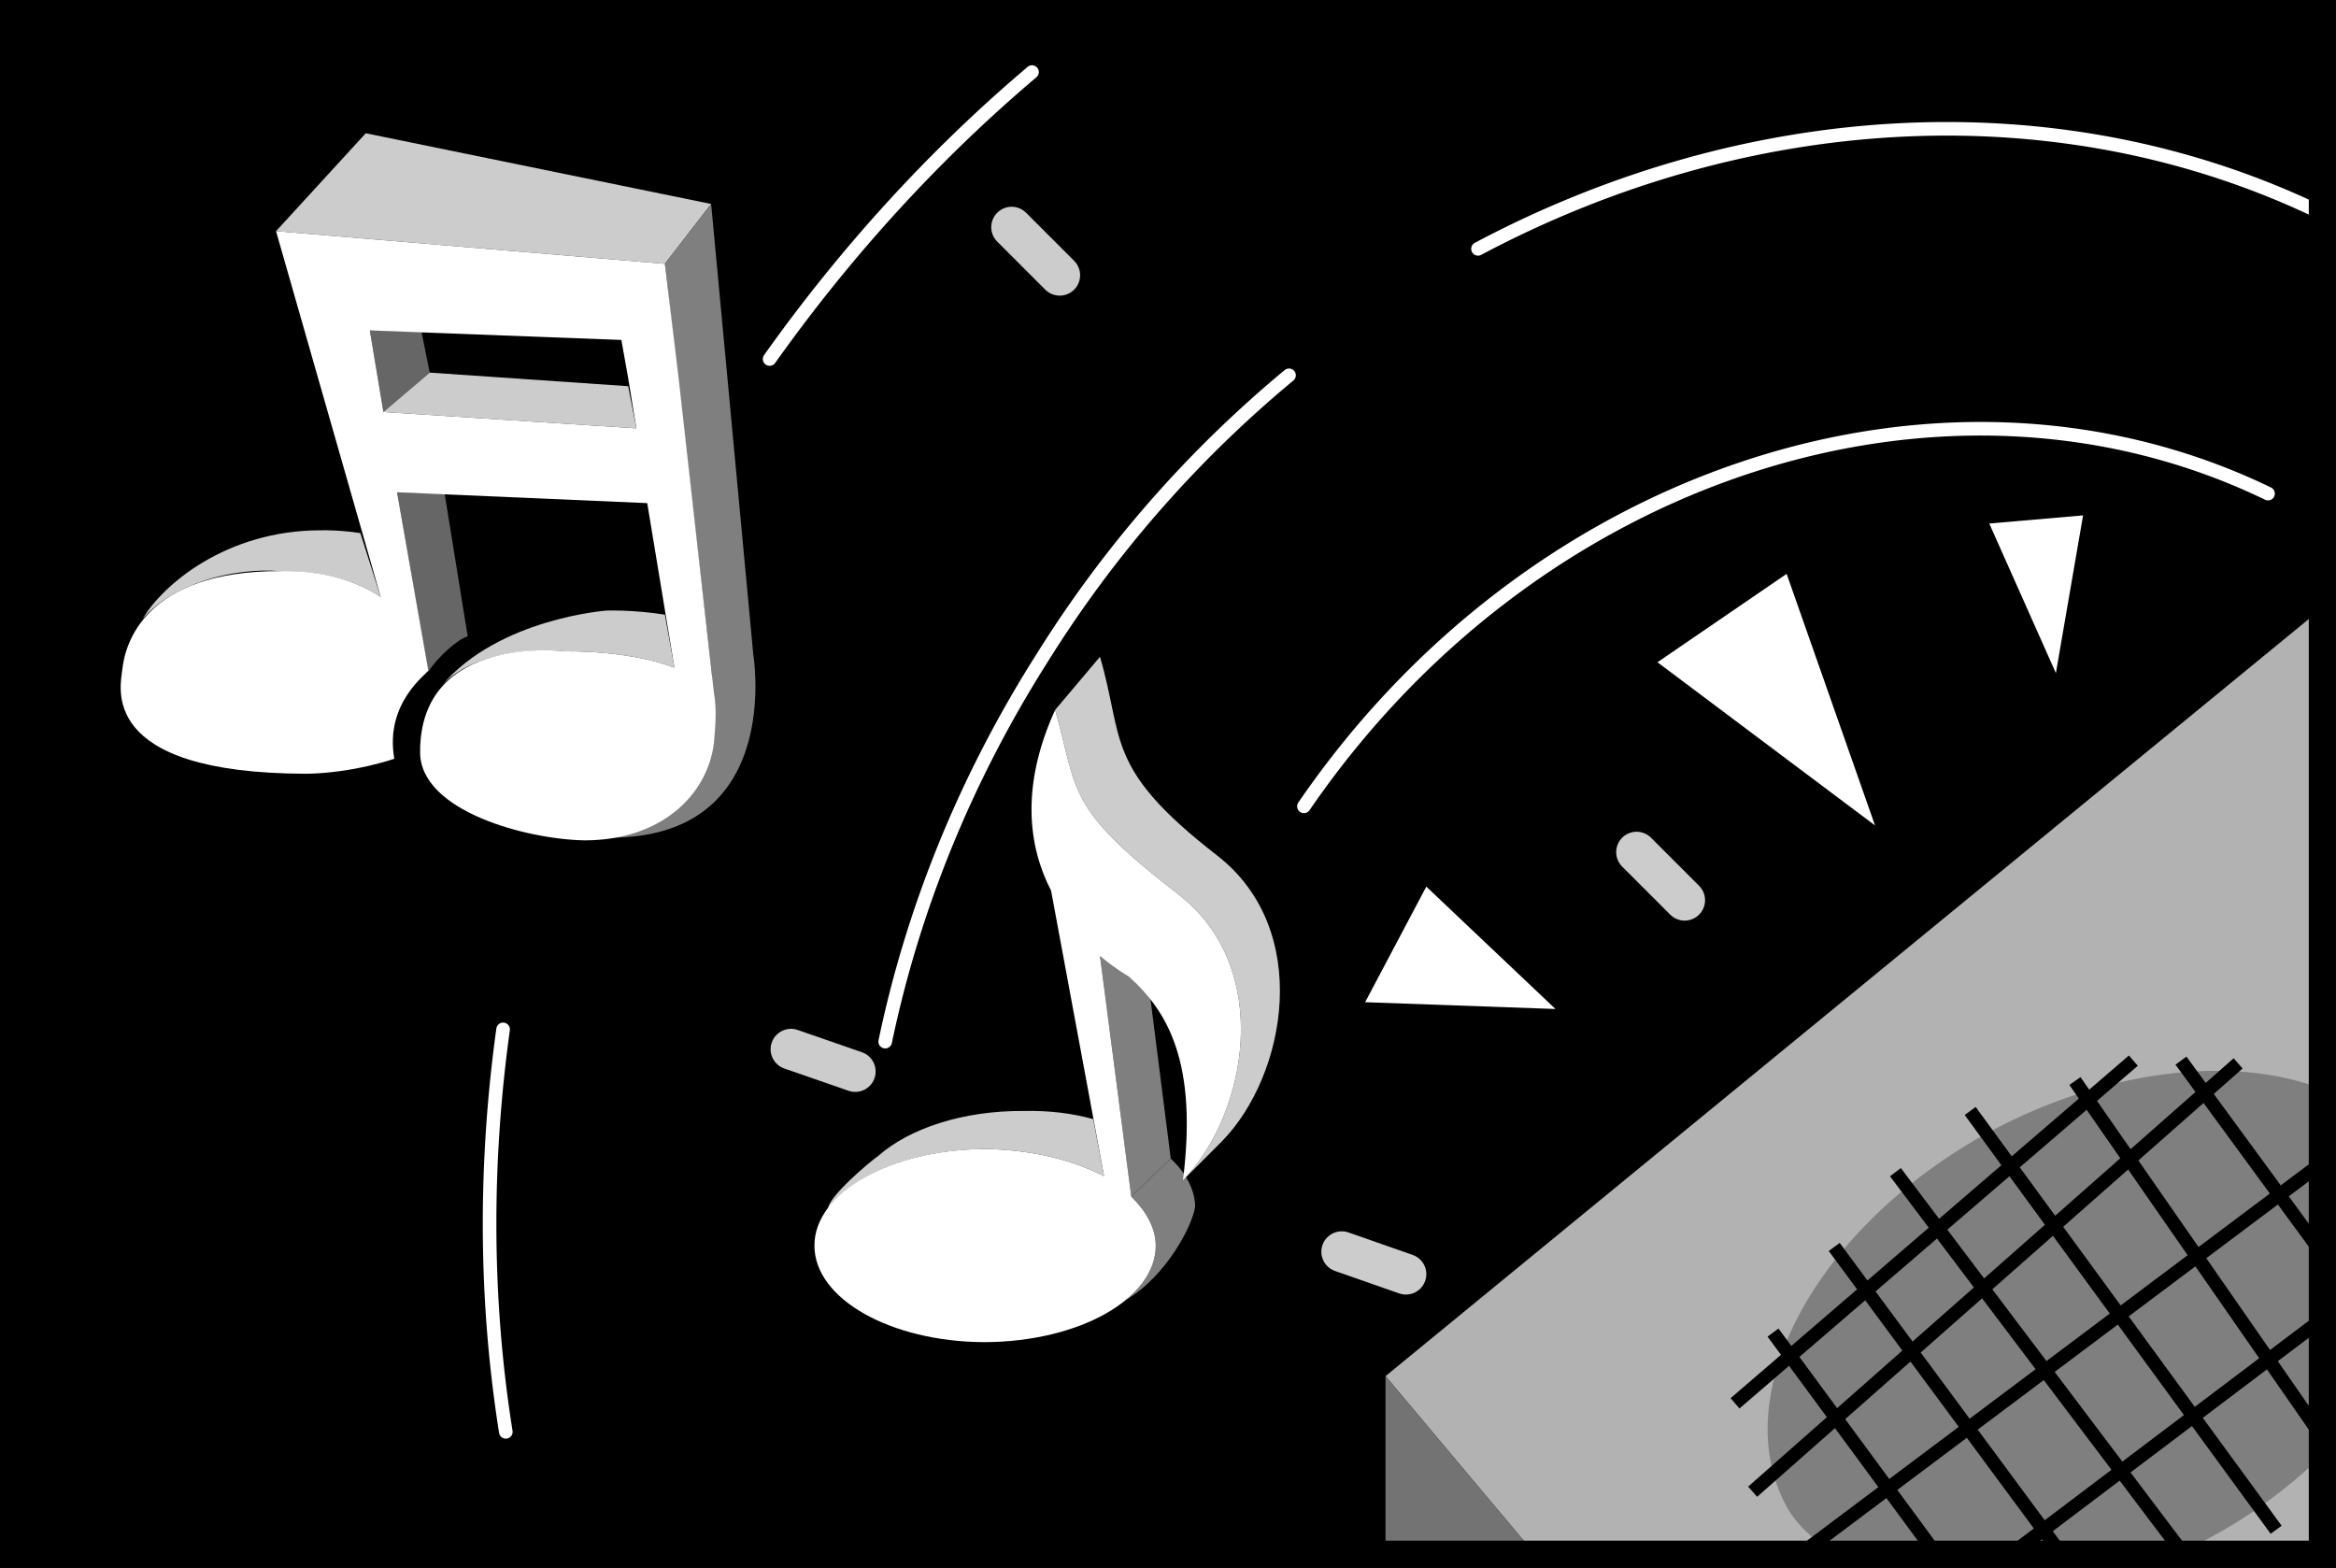 <svg xmlns="http://www.w3.org/2000/svg" width="171.801" height="115.301"><rect width="100%" height="100%" fill="#333333" stroke="none"/><path d="M170.8 114.3V1H1v113.3h169.8"/><path fill="none" stroke="#000" stroke-width="2" d="M170.8 114.3V1H1v113.3Zm0 0"/><path fill="#ccc" d="M89.898 83.902c4.723-4.867 6.649-15.543-.398-21-8.316-6.449-6.805-8.492-8.602-14.601l-3.296 3.902c1.718 6.082.707 7.125 9.097 13.598 6.973 5.433 5.047 16.11.301 21l2.898-2.899m-29 5c1.875-2.582 6.336-4.363 11.5-4.402 3.442.04 6.493.809 8.801 2l-.8-4.2c-1.583-.437-3.278-.636-5.098-.597C70.809 81.664 66.863 83 64.6 85c-.601.414-3.671 2.988-3.703 3.902"/><path fill="#7f7f7f" d="M82.8 95.602c1.395-1.164 2.184-2.528 2.2-4-.016-1.297-.695-2.512-1.8-3.602l2.902-2.797c1.078 1.012 1.757 2.227 1.796 3.5-.148 1.336-2.09 5.137-5.097 6.899"/><path fill="#7f7f7f" d="M80.898 70.3 83.2 88l2.903-2.797-1.5-11.8c-.54-.739-2.477-2.551-3.801-3.2"/><path fill="#fff" d="M80.898 70.3 83.2 88c1.106 1.09 1.785 2.305 1.801 3.602-.016 3.914-5.633 7.078-12.602 7.101-6.894-.023-12.515-3.187-12.5-7.101-.015-3.895 5.606-7.063 12.5-7.102 3.442.04 6.493.809 8.801 2l-3.898-21c-1.63-3.152-2.301-7.59.3-13.297 1.72 6.082.708 7.125 9.098 13.598 6.973 5.433 5.047 16.11.301 21 1.07-8.567-1.05-12.371-4-15 0 0-.91-.508-2.102-1.5"/><path fill="#ccc" d="M52.3 15 26.899 9.8 20.301 17l28.597 2.402L52.301 15"/><path fill="#7f7f7f" d="M55.398 48.102 52.301 15l-3.403 4.402 3.602 31.5 2.898-2.8"/><path d="m27.2 24.3 18.5.7 1.1 6.5-18.6-1.2-1-6"/><path fill="#666" d="m31 24.402.602 3-3.403 2.899-1-6 3.801.101"/><path fill="#ccc" d="m46.2 28.402-14.598-1-3.403 2.899L46.801 31.5l-.602-3.098"/><path fill="#666" d="m31.5 49.402-2.3-13.199 3.5.098 1.698 10.5c-.71.176-2.253 1.562-2.898 2.601"/><path fill="#7f7f7f" d="M55.398 48.102c.227 1.5 1.602 13.5-10.5 13.5-12.148 0 .5-8 .5-8l10-5.5"/><path fill="#ccc" d="M26.5 39.203c-1.379-.21-2.598-.219-2.898-.203-6.961-.016-11.665 4.04-13.102 6.5 2.25-2.586 6.625-3.773 10.102-3.5.644.035 4.355-.137 7.398 1.902l-1.5-4.699m22.398 6c-2.32-.371-4.296-.3-4.296-.3s-7.914.574-12.102 5.5c2.938-3.176 9.102-2.5 9.102-2.5s4.53-.118 8 1.199l-.704-3.899"/><path fill="#fff" d="m49.898 27.703-1-8.3L20.301 17 28 43.902c-3.043-2.039-6.754-1.918-7.398-1.902-10.02-.016-11.41 5.418-11.602 7.203-.125 1.219-1.922 7.656 13.5 7.7C25.984 56.858 29 55.8 29 55.8c-.742-4.192 2.54-6.332 2.5-6.5l-2.3-13.098L47.601 37l2 12.102c-3.47-1.317-8-1.2-8-1.2s-10.72-1.386-10.704 7.399c-.015 4.355 7.856 6.43 12.102 6.5 5.625-.004 9-3.324 9.5-7.098.086-1.008.25-2.476 0-3.8l-2.602-23.2-3.699.098.602 3.699-18.602-1.2-1-6 18.5.7.5 2.8 3.7-.097"/><path fill="#b2b2b2" d="m112.898 114.3-11-13.097 68.903-56.5v69.598h-57.903"/><path fill="#7f7f7f" d="M170.8 80.102c-6.398-2.524-15.85-1.532-24.6 3.199-12.645 6.965-19.278 19.254-14.802 27.5.88 1.55 2.086 2.484 3.602 3.5h24.398c1.012-.438 2.07-.61 3.102-1.2a36.755 36.755 0 0 0 8.3-6.101V80.102"/><path fill="#737373" d="M101.898 101.203v13.098h11zm0 0"/><path fill="none" stroke="#000" d="m160.398 78 10.403 14.203M152.602 79.5l18.199 26.203m-25.903-24 22.5 30.797m-28-26.297 21.204 28.098m-25.704-22.598 16.704 22.598M130.398 98l12 16.3m-14.796-11.097L156.898 78m-28 31.703 35.704-31.5M132.398 114.3l38.403-28.8M170.8 97l-22.902 17.3"/><path fill="none" stroke="#fff" stroke-linecap="round" stroke-linejoin="round" d="M95.898 59.3c16.997-24.8 47.325-34.41 70.903-23M65.102 76.602c2.015-9.649 5.851-19.27 11.597-28.301a86.3 86.3 0 0 1 18.102-20.7M108.7 18.3c19.722-10.472 42.765-11.987 62.1-2.597M37.2 105.3c-1.52-9.566-1.59-19.538-.2-29.597m19.602-49.301c5.707-8.03 12.21-15.105 19.296-21.101"/><path fill="none" stroke="#ccc" stroke-dasharray="5, 60" stroke-linecap="round" stroke-linejoin="round" stroke-width="3" d="m123.898 66.203-56-56m35.5 83.5-10.296-3.601M62.898 78.8 8.7 60"/><path fill="#fff" d="m131.398 42.203-9.5 6.5 16 12zm-17 32-9.5-9-4.5 8.5zM153.2 37.902l-6.9.598 4.9 11zm0 0"/><path fill="none" stroke="#000" stroke-width="2" d="M170.8 114.3V1H1v113.3Zm0 0"/></svg>
